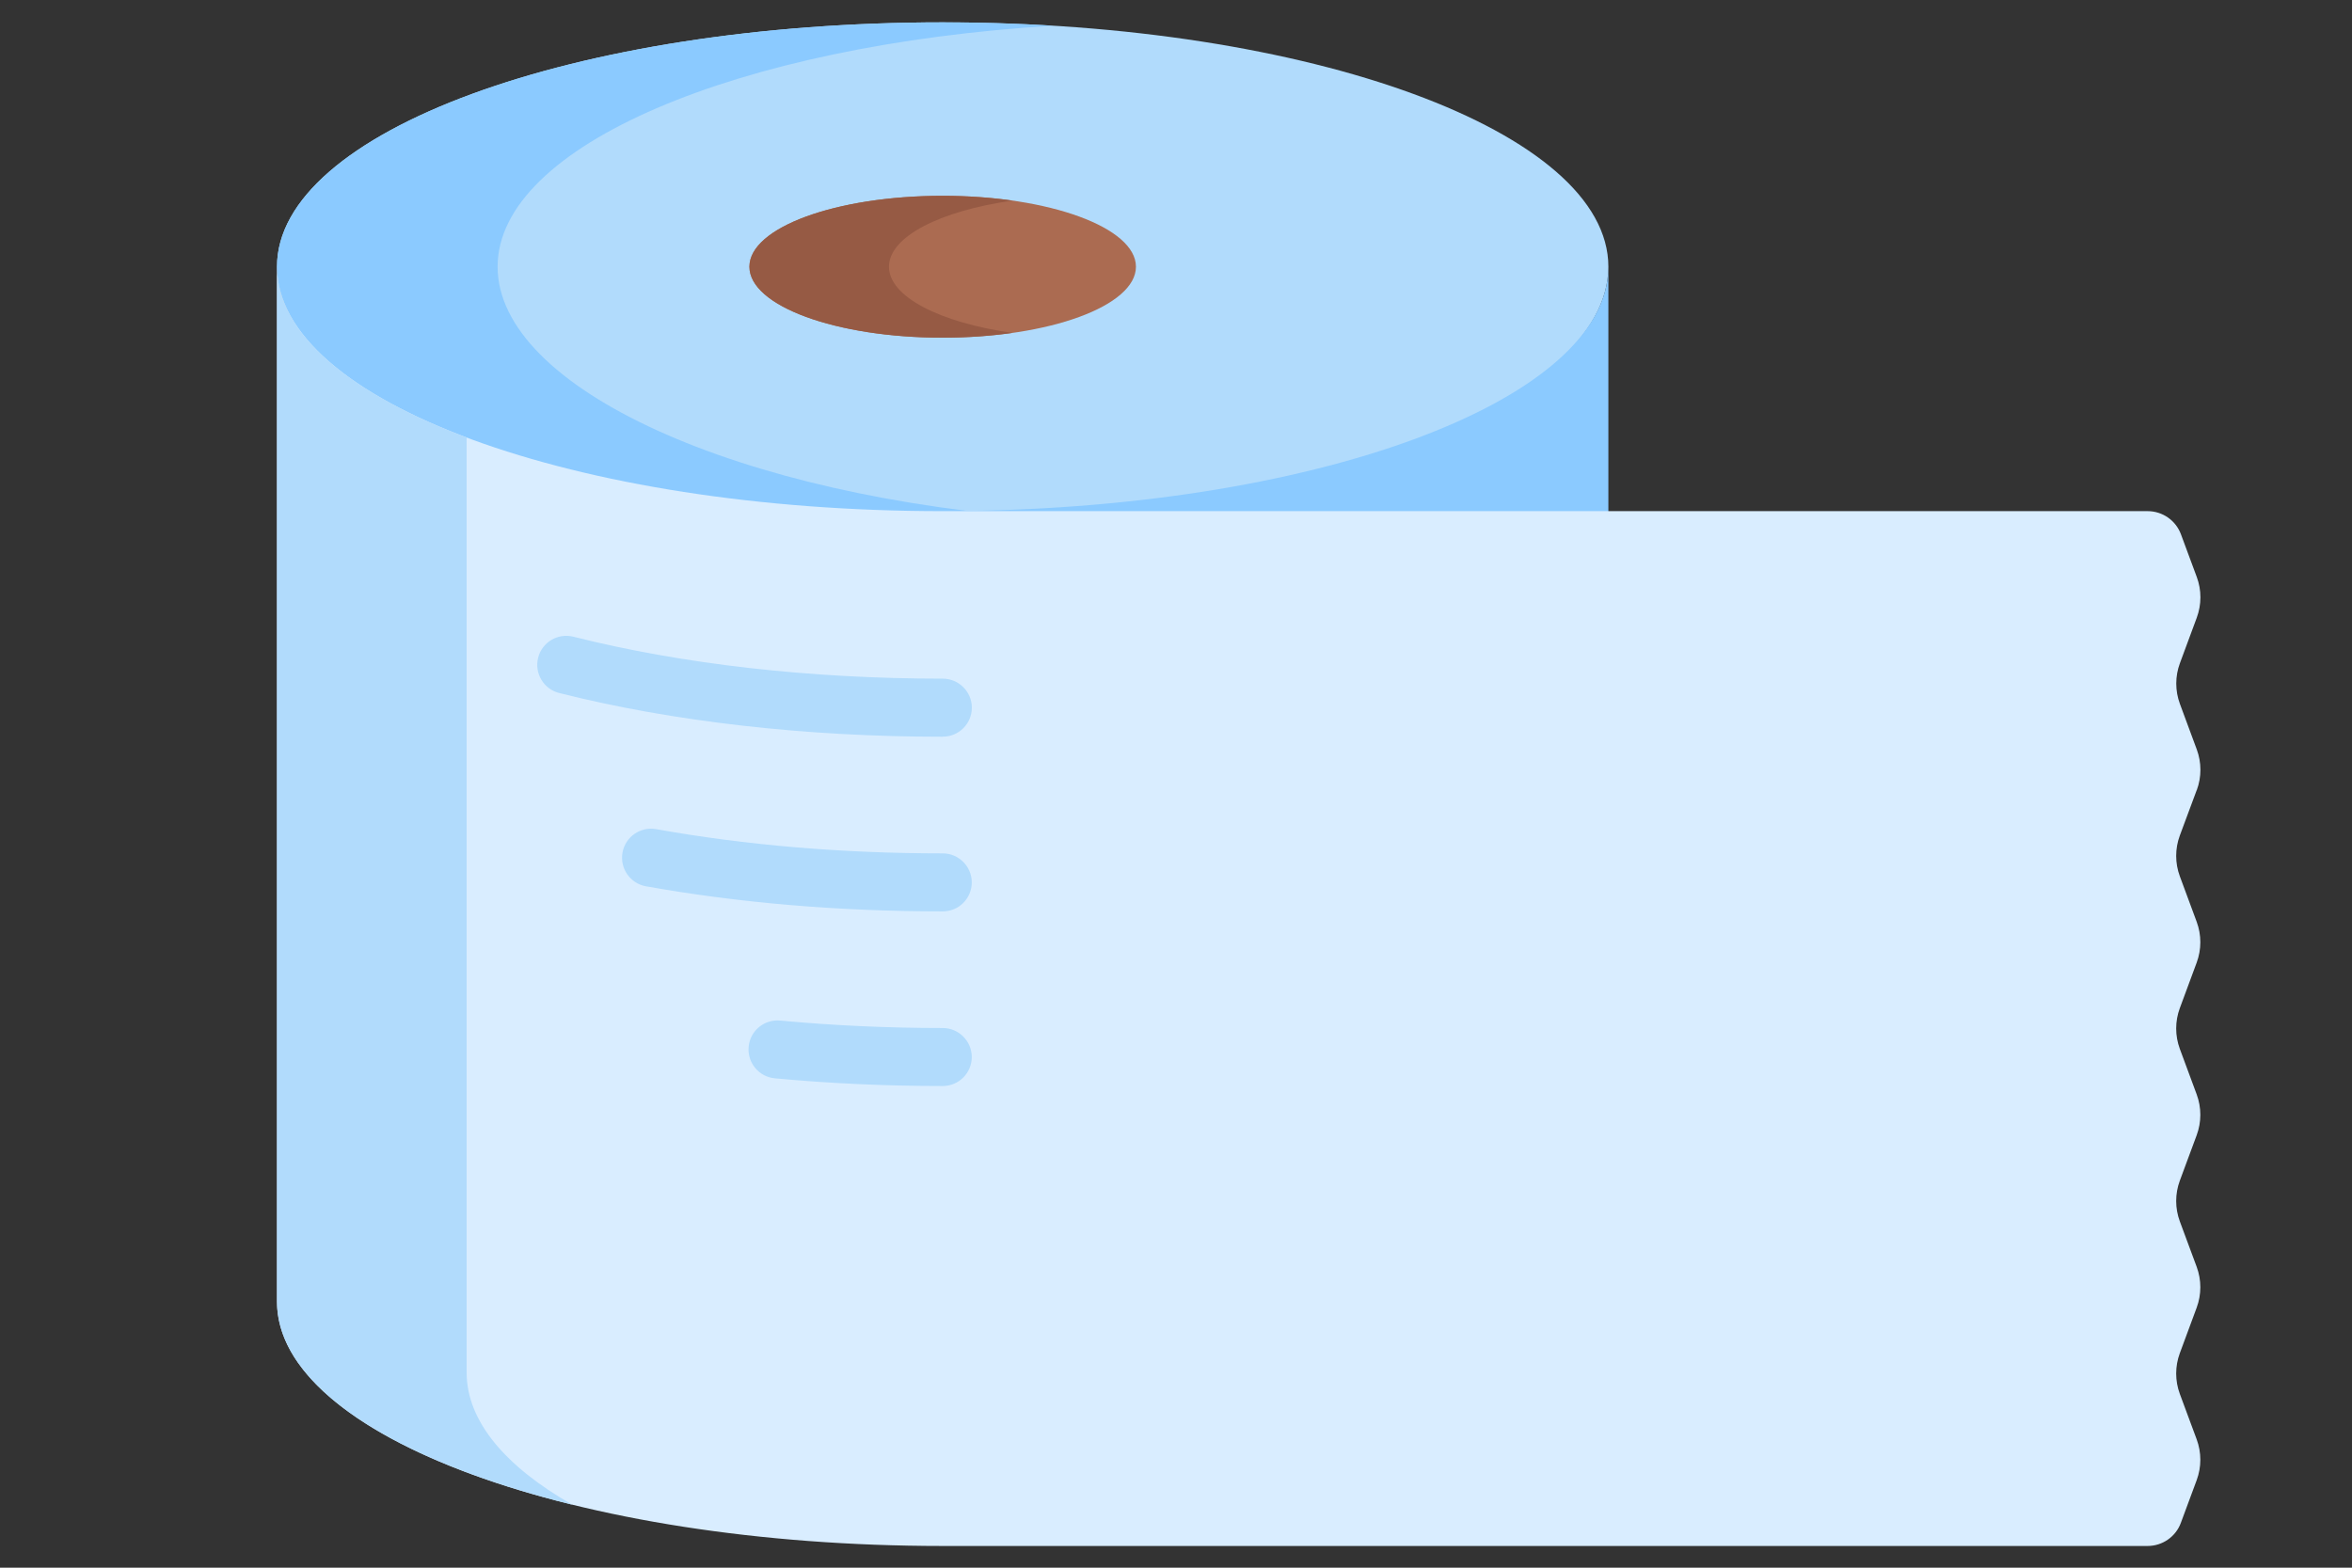 <?xml version="1.0" encoding="UTF-8"?>
<svg id="Artwork" xmlns="http://www.w3.org/2000/svg" width="300" height="200" viewBox="0 0 300 200">
  <rect x="0" y="0" width="300" height="200" fill="#333333" stroke="none"/>
  <defs>
    <style>
      .cls-1 {
        fill: #965a44;
      }

      .cls-2 {
        fill: #d9edff;
      }

      .cls-3 {
        fill: #b1dbfc;
      }

      .cls-4 {
        fill: none;
      }

      .cls-5 {
        fill: #8bcaff;
      }

      .cls-6 {
        fill: #ab6b51;
      }
    </style>
  </defs>
  <rect class="cls-4" width="300" height="200"/>
  <g>
    <path class="cls-3" d="M120.24,2.85c-46.89,0-84.91,13.96-84.91,31.18s38.01,32.66,84.91,32.66,84.91-15.44,84.91-32.66S167.13,2.85,120.24,2.85h0Z"/>
    <path class="cls-5" d="M63.47,34.03c0-15.46,30.64-28.29,70.84-30.75-4.58-.28-9.28-.43-14.07-.43-46.89,0-84.91,13.96-84.91,31.18s38.01,32.66,84.91,32.66c4.79,0,9.49-.16,14.07-.47-40.2-2.71-70.84-16.73-70.84-32.19Z"/>
    <path class="cls-5" d="M120.24,65.2l84.91,1.97v-33.15c0,17.22-38.01,31.18-84.91,31.18h0Z"/>
    <path class="cls-2" d="M280.2,100.81c.62-1.68.62-3.52,0-5.2l-2.15-5.81c-.62-1.68-.62-3.52,0-5.19l2.15-5.81c.62-1.68.62-3.52,0-5.19l-2.02-5.45c-.66-1.77-2.35-2.95-4.25-2.95H120.24c-46.89,0-84.91-13.97-84.91-31.18v132.02c0,17.22,38.01,31.18,84.91,31.18h153.69c1.89,0,3.59-1.18,4.24-2.95l2.02-5.45c.62-1.68.62-3.52,0-5.2l-2.15-5.8c-.62-1.68-.62-3.52,0-5.2l2.15-5.81c.62-1.68.62-3.52,0-5.2l-2.15-5.8c-.62-1.68-.62-3.52,0-5.2l2.15-5.8c.62-1.68.62-3.52,0-5.2l-2.15-5.81c-.62-1.68-.62-3.52,0-5.2l2.15-5.81c.62-1.68.62-3.52,0-5.2l-2.15-5.81c-.62-1.68-.62-3.52,0-5.2l2.16-5.81Z"/>
    <path class="cls-3" d="M59.52,175.1V55.81c-14.96-5.62-24.19-13.31-24.19-21.78v132.02c0,10.8,14.95,20.31,37.66,25.91-8.52-4.86-13.47-10.65-13.47-16.86Z"/>
    <ellipse class="cls-6" cx="120.24" cy="34.03" rx="24.65" ry="9.05"/>
    <path class="cls-1" d="M113.39,34.03c0-3.85,6.54-7.13,15.75-8.44-2.76-.39-5.76-.61-8.9-.61-13.62,0-24.65,4.05-24.65,9.05s11.04,9.05,24.65,9.05c3.14,0,6.14-.22,8.9-.61-9.22-1.31-15.75-4.6-15.75-8.44Z"/>
    <path class="cls-3" d="M120.25,93.99h-.01c-17.55,0-34.46-1.93-48.92-5.58-1.98-.5-3.18-2.51-2.68-4.5.5-1.98,2.51-3.18,4.5-2.68,13.87,3.5,30.16,5.35,47.11,5.35,2.04,0,3.71,1.66,3.71,3.7s-1.65,3.7-3.7,3.7h0Z"/>
    <path class="cls-3" d="M120.25,116.27h-.01c-13.26,0-25.99-1.08-37.85-3.2-2.01-.36-3.35-2.29-2.99-4.3.36-2.01,2.28-3.35,4.3-2.99,11.42,2.05,23.72,3.09,36.54,3.09,2.04,0,3.71,1.66,3.71,3.7,0,2.05-1.65,3.7-3.69,3.7h0Z"/>
    <path class="cls-3" d="M120.25,138.55h-.01c-7.25,0-14.45-.33-21.41-.98-2.04-.19-3.53-2-3.34-4.03.19-2.04,1.99-3.53,4.03-3.34,6.73.63,13.7.95,20.72.95,2.04,0,3.71,1.66,3.71,3.7s-1.65,3.7-3.7,3.7Z"/>
  </g>
</svg>